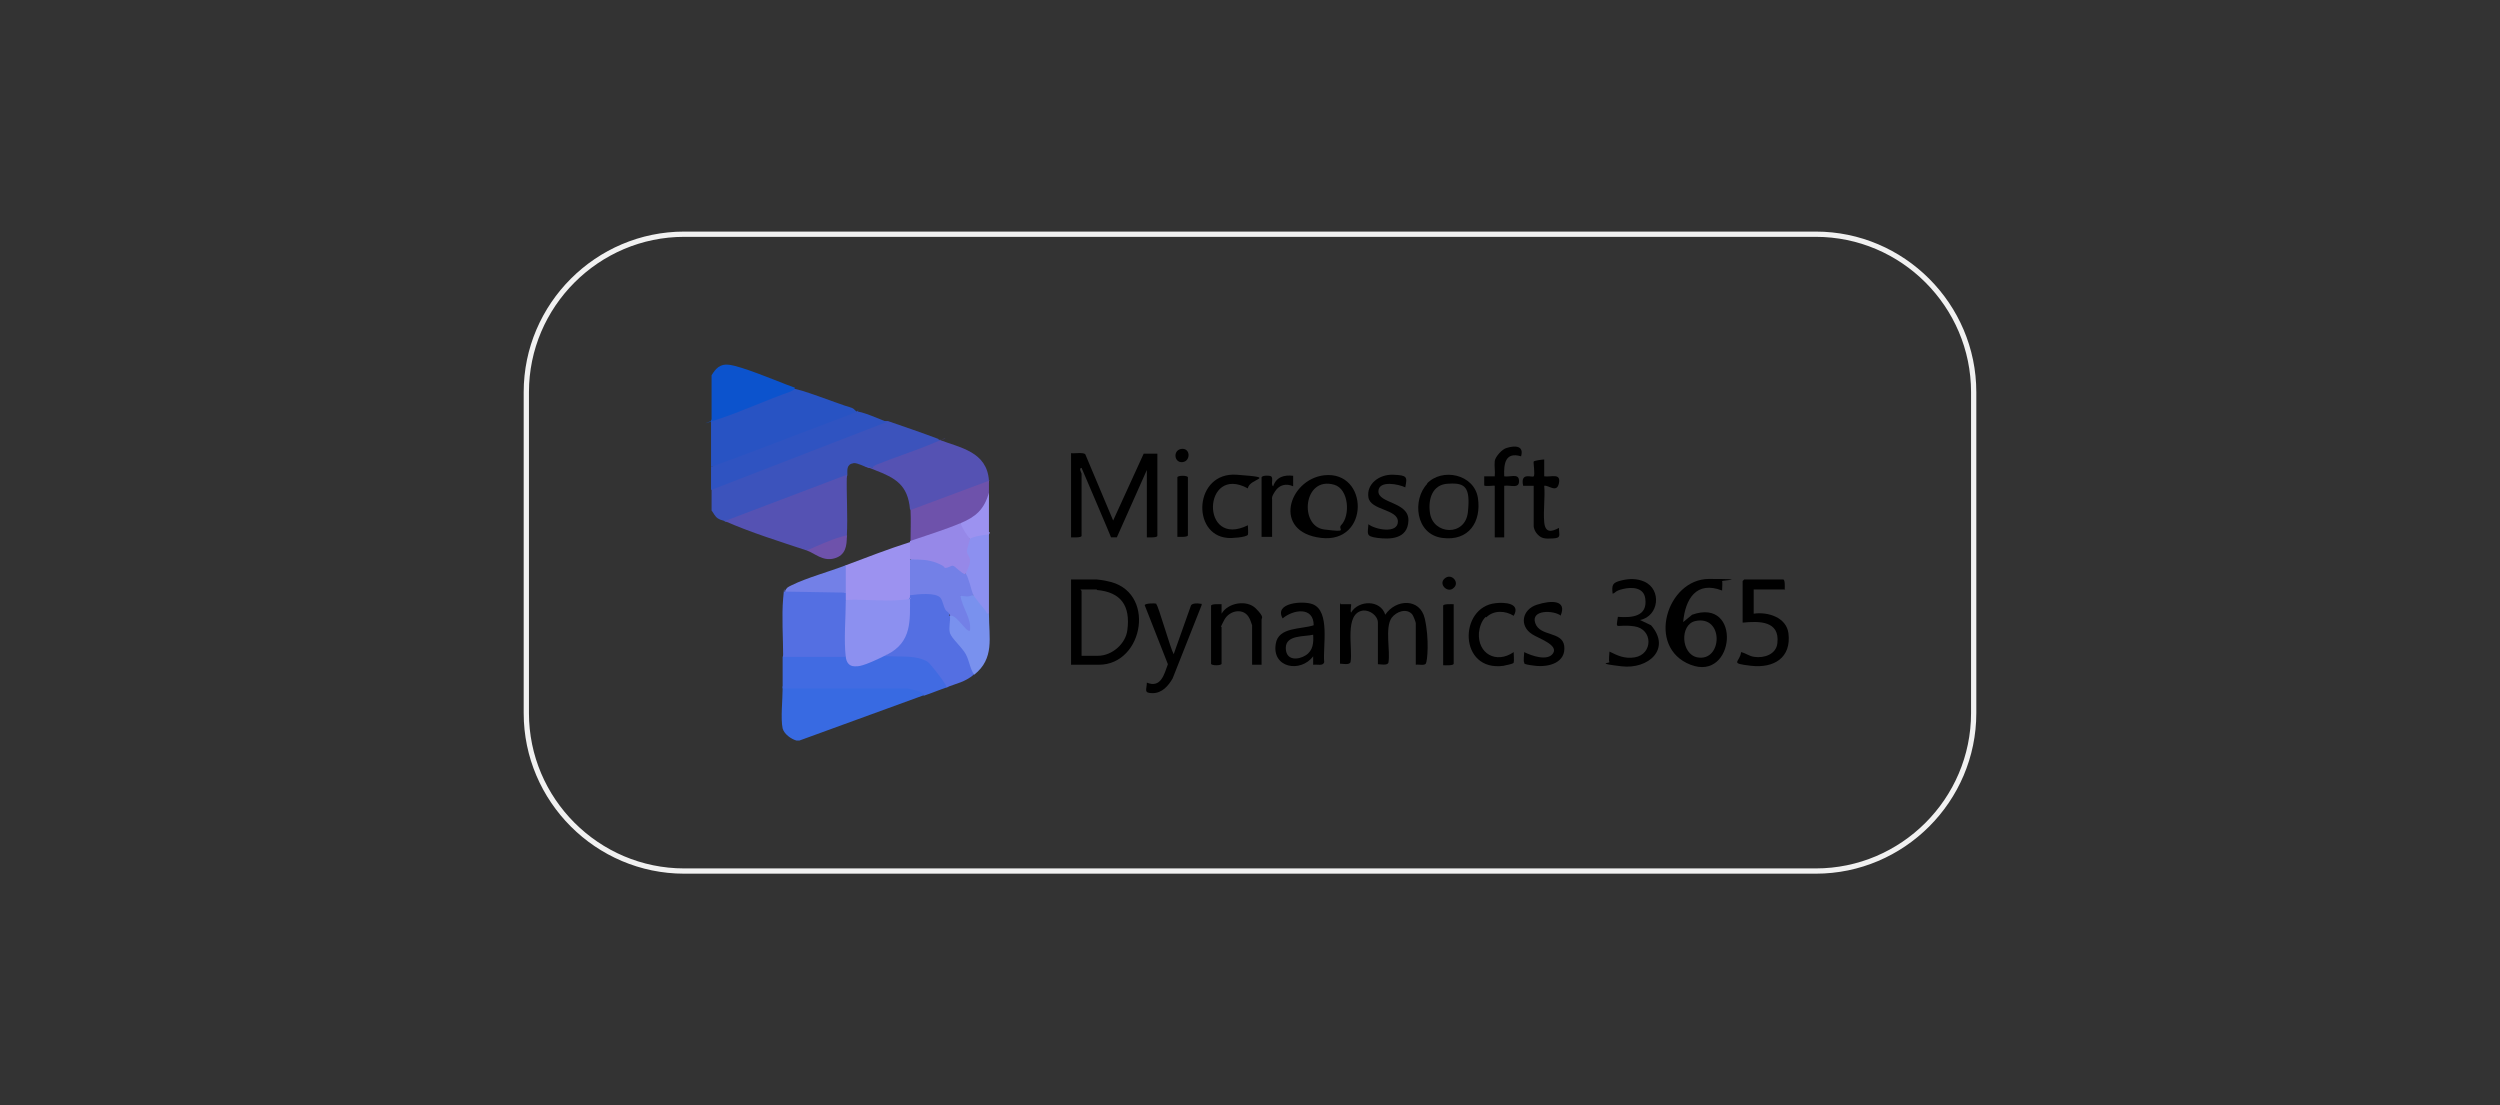 <svg xmlns="http://www.w3.org/2000/svg" id="Layer_1" viewBox="0 0 475 210"><rect x="0" y="0" width="475" height="210" fill="#333333" stroke="none"/><defs><style>      .st0 {        fill: #5552b3;      }      .st1 {        fill: #546fe2;      }      .st2 {        fill: #7991ee;      }      .st3 {        fill: #416be2;      }      .st4 {        fill: #0c53cd;      }      .st5 {        fill: #2f53c1;      }      .st6 {        fill: #8c90f0;      }      .st7 {        fill: #9c92f0;      }      .st8 {        fill: #7380e7;      }      .st9 {        fill: #386ae2;      }      .st10 {        fill: #9688e8;      }      .st11 {        fill: #2853c3;      }      .st12 {        fill: none;        stroke: #f1f1f1;      }      .st13 {        fill: #3c53bc;      }      .st14 {        fill: #6e52ab;      }    </style></defs><path class="st12" d="M345,165.5h-215c-16.5,0-30-13.5-30-30v-61c0-16.5,13.5-30,30-30h215c16.5,0,30,13.5,30,30v61c0,16.5-13.5,30-30,30Z"></path><g><path class="st13" d="M178.3,83.5c.6.2.4.5,0,.8-4.1,1.5-8.1,3.1-12.1,4.6h-.4c-.2,0-.6,0-.8,0-.7-.2-2.1-1-2.8-.9-1.4.2-1.2,1.3-1.2,2.3l-.2.5c-7.3,2.8-14.7,5.6-22.1,8.3h-.9c-.4-.3-.8-.2-1.4-.6s-.8-1-1.2-1.5v-4l.2-.5c10.8-4.2,21.5-8.3,32.3-12.5h1c3.2,1.1,6.4,2.2,9.6,3.4Z"></path><path class="st11" d="M162.7,78.1v.5c-8.2,3.4-17.4,6.8-26,9.8l-1.6.3v-8.8l.3-.4c5.1-1.7,10.1-3.7,15-5.8l.4.2c.7-.2,8.5,2.8,9.8,3.2s1.5.4,1.9.9Z"></path><path class="st9" d="M175.5,132.1l-23.6,8.6h-.6c-1-.3-2.3-1.2-2.6-2.3-.4-1.8,0-5.6,0-7.6v-.4c.1,0,23.7,0,23.7,0,.9.1,3.7.6,3,1.8Z"></path><path class="st5" d="M168.7,80.1l-33.6,13v-4.4c7.9-2.8,15.6-5.9,23.4-8.8s3.2-1.5,4.1-1.7,4.9,1.6,6,2Z"></path><path class="st4" d="M151,73.9s-.5.4-.8.5c-4.6,1.6-9.3,3.8-13.9,5.3s-.7.2-1.1.2v-8.6c.8-1.3,1.6-2.2,3.3-2,2.4.3,8.4,2.8,11,3.8s1.2.3,1.5.8Z"></path><path class="st3" d="M168.5,124.4c2.1,0,4.3,0,6.4.4,1.3-.5,5.3,4.9,5.3,5.4s-.1.3-.3.4c-1.5.5-2.9,1.1-4.4,1.6-.3-1.1-2.2-1.1-3.1-1.4h-23.7c0-2,0-4,0-6l.2-.4h11.6l.2.4h.3c.5,1.5,1.7,1.8,3.6.7l3.4-1.3.4.2Z"></path><path class="st0" d="M187.9,91.2v.5c-5,1.8-9.8,3.6-14.6,5.4l-.4-.3c-.4-4.7-2.8-6-6.7-7.5s-.4-.4-.4-.4c.1-.3.4-.4.7-.6,3.7-1.5,7.6-2.7,11.3-4.3s.7,0,.5-.5c4.2,1.6,9.2,2.3,9.6,7.8Z"></path><path class="st1" d="M180.5,117c.2,0,.4.1.4.4-.3,1.4-.1,2.6.5,3.6,2.1,2,3,4.1,3.8,6.7l-.2.5c-1.7,1.4-3.1,1.6-5.2,2.4,0-.3-.2-.6-.4-.9-.5-.8-2.6-3.6-3.2-4-2.1-1.2-4.8-.9-7-1s-.8.2-.7-.4l.2-.6c2.3-1.2,3.5-3.4,3.6-5.9v-4.1c.1,0,.5-.4.5-.4-.4-.1-.4-.3,0-.4,0-.2,0-.4.2-.4,3-.5,6.1-.7,6.8,3,.7.6.9,1,.5,1.4Z"></path><path d="M203.5,86.1c.6.1,2.3-.2,2.7.2l5.3,12.6,5.8-12.7h2.6s0,15.6,0,15.6c0,.4-1.6.3-2,.3v-12.8l-5.7,12.8h-1.1c0-.1-5.6-13.2-5.6-13.2-.6,0,0,1,0,1.1v11.8c0,.4-1.6.3-2,.3v-16Z"></path><path class="st14" d="M187.9,91.2c0,.8,0,1.6,0,2.4,0,1.6-.5,2.6-1.5,3.8s-2.7,2.4-3.9,2c-.1.2-.3.3-.4.5-.8.7-7.4,3-8.5,3s-.4,0-.6,0c0-1.9.1-4.1,0-6l15-5.6Z"></path><path d="M203.5,126.3v-16.2h4.9c.2,0,1.6.2,1.9.3,9.5,1.7,7.1,15.9-1.5,15.9h-5.3ZM208.4,112c-1,0-2.1,0-3.1,0,0,.1.2.2.2.3v12.3h3.1c2.7,0,5.3-2.3,5.6-4.9.6-4.6-1.2-7.2-5.8-7.6Z"></path><path d="M254.7,114.8c.3,0,1.9,0,2,0,.1.1-.2,1.3,0,1.6,1.4-2.4,5.6-2.5,6.5.4,2-3,6.6-3.2,7.5.7s.5,8.2.2,8.6-1.4.1-1.9.2v-7.9c0-.2-.5-1.5-.7-1.7-1.1-1.2-3-.5-3.9.7-1.3,1.9-.2,6.3-.6,8.5-.2.6-1.5.3-2,.3v-7.9c0-1.3-1.5-2.4-2.8-2.3-3.7.5-1.9,7.3-2.4,9.8-.2.6-1.5.3-2,.3v-11.6Z"></path><path d="M327.2,110.4c.1.2,0,1.4,0,1.8-4.9-1.9-7,1.6-7.4,6l1.7-1.4c9.5-3.4,8.2,12.8-.3,9.5s-4.5-16.3,3.5-16.3,2.4.3,2.5.4ZM322.1,118c-3,.7-2.7,6.3.4,6.9,4.8.9,5.1-8.1-.4-6.9Z"></path><path class="st2" d="M184.9,113c.1,0,.3-.2.4-.1,1,1,2.1,2.7,2.6,3.7,0,4.6,1.1,8.5-2.8,11.6-.8-1.1-.9-2.6-1.6-3.9s-2.7-3-3-4,.1-2.3,0-3.2c.1-.9,1.2,0,1.7.4l1.8,1.8c-.5-2-1.1-4-1.8-5.9.3-.7,2.1-.5,2.8-.3Z"></path><path d="M339.2,112h-6v4.6c2.7-.4,6.2.7,6.6,3.7.6,4.7-2.8,6.7-7.1,6.2s-2.1-.6-1.9-2.6c.9.2,1.6.8,2.5.9,1.9.3,4.2-.5,4.4-2.6.5-4.3-3.5-4.2-6.6-3.9v-7.9s.3-.3.3-.3h7.4c.4,0,.3,1.5.3,1.8Z"></path><path d="M249.5,126.3v-1.6c-2.4,3.2-7.9,2.2-7.1-2.4.5-3.2,4.8-2.7,7.2-3.5,0-3.6-3.9-3-5.9-1.3-1.7-3,3.9-3.4,5.7-2.7,3.4,1.3,1.9,8.1,2.2,11-.2.8-1.3.4-2,.5ZM249.5,120.6c-1.7.4-5.2,0-5.2,2.5s2.4,2.3,3.8,1.4,1.5-2.4,1.4-3.9Z"></path><path d="M271.1,91.9c2.9-3.1,9-1.8,9.7,2.7s-1.7,8.3-6.8,7.6-5.7-7.3-2.8-10.3ZM275.2,91.9c-3.1.1-3.9,3-3.5,5.6.6,4.1,6.7,4.5,7.2-.2s-.5-5.6-3.6-5.4Z"></path><path d="M311.6,117.8l2.1,1c3.9,4.5-.5,8.4-5.6,7.8s-2.2-.6-2.3-.8c-.2-.3,0-1.5,0-2,1.6.8,2.9,1.4,4.8,1.1,3.5-.6,3.5-5.4-.1-5.9s-3.5.9-3.1-1.8c2.6.2,5.7,0,5.2-3.5-.3-2.1-2.5-2.2-4.2-1.8s-1.3.7-2,.9c-.2-1.7,0-2.1,1.6-2.5s3-.4,4.4.2c3.4,1.5,2.8,6.6-.8,7.3Z"></path><path d="M251.6,90.3c8.5-.9,8.7,13-.6,11.9s-6.2-11.1.6-11.9ZM254.8,99.8c1.8-1.8,1.5-6.9-1.3-7.7-5.9-1.7-6.7,7.9-1.9,8.5s2.5,0,3.2-.8Z"></path><path d="M219.7,114.8c.4.3,2.7,8.5,3.3,9.5l3.3-9.3c.3-.4,1.2-.4,1.7-.3s.3-.1.3.3l-5.5,13.9c-.8,1.4-2,2.8-3.8,2.8s-1.1-.7-1.1-2c2.7,1.1,3.3-1.6,4-3.5l-4.4-11.2c0-.4,2-.4,2.2-.3Z"></path><path d="M239.7,126.3h-1.8v-7.5c0,0-.4-1.2-.5-1.3-1-2.1-3.8-1.6-4.8.3s-.5,1.2-.5,1.3v7c0,.4-2,.4-2,0v-11c0-.4,1.6-.3,2-.3v1.8c1.2-2.1,4.8-2.7,6.5-1s1.1,1.8,1.1,2.1v8.7Z"></path><path class="st6" d="M187.9,101.6c0,5,0,10,0,15-.5.1-.4-.3-.6-.5-.4-.5-2.3-2.8-2.4-3.1,0,0-.2,0-.3,0-.2,0-1.2-3.1-1.3-3.6l.2-.4-.2-.5c.6-1.2.9-2.1,0-3.4-.1-.6.2-2.7,1-2.7,0-.2-.1-.4,0-.5.6-.4,2.7-.8,3.4-.8s.2.3.2.4Z"></path><path d="M284,87.6c.1-.8,1.4-2.3,2.3-2.5,1.6-.5,3.3-.4,2.7,1.6-3-.9-3.3,1.4-3.2,3.8,1,.2,2.7-.6,2.8.7.2,1.8-1.6.9-2.8,1.1v9.8h-1.8v-9.8c0-.1-2,.2-2-.1v-1.7s2,0,2,0c.1-.9-.1-2,0-2.9Z"></path><path d="M296.6,117c-1.4-1.1-5.8-1.2-4.9,1.4s5.1,1.5,5.5,4.3c.4,3.2-2.9,4.1-5.5,3.8s-2-.5-2.1-.6c-.2-.3,0-1.5,0-2,1.4.7,4.5,1.8,5.5.2s-2.8-2.8-4-3.6c-2.5-1.6-1.9-4.7.9-5.6s5.8-.9,4.5,2.1Z"></path><path d="M267,92.6c-1.2-.6-5-1.4-5.1.7-.1,2.4,5.8,2,5.7,5.6s-3.6,3.6-5.9,3.3-1.8-.8-1.7-2.6c1.2,1,5.6,1.9,5.6-.5s-5.2-2.1-5.6-4.6,2-4.4,4.7-4.3,2.7.4,2.3,2.4Z"></path><path d="M293.4,87.3v3.2c1.3.2,3.2-.7,2.8,1.3s-2,.3-2.8.5c.2,2.2-.2,4.7,0,6.9s1.5,1.8,2.8,1.1c0,1.4.5,1.9-1.1,2s-2.2,0-2.9-.7-.8-1.5-.8-1.6v-7.7h-2c-.6-2.7,1.7-1.5,2-1.8s-.1-2.6,0-2.8,1.7-.4,2-.4Z"></path><path d="M282.3,117.2c-.8.7-1.2,2-1.3,3-.3,4,3.3,6,6.6,3.7,0,.4.1,1.7,0,2s-1.7.5-1.9.6c-8.6,1.2-8.6-11.2-1.5-11.9,1.7-.2,4.8,0,3.4,2.4-1.6-1-3.8-1.1-5.2.3Z"></path><path d="M237.1,92.8c-8.6-4.7-9.1,11.5,0,7,0,.4.1,1.5,0,1.8-.3.5-3.2.7-3.9.6-6.9-.6-6.3-12.6,1.8-12s2.3.6,2.1,2.6Z"></path><path d="M239.7,90.7c.1-.4,1.5-.4,1.8-.2.5.3-.1,1.6.4,1.9.6-1.8,2.1-2.2,3.8-2v2c-1.3-.6-2.6-.3-3.4.9s-.6,1.4-.6,1.6v7.1h-2v-11.3Z"></path><path d="M276.2,114.8v11.3c0,.4-1.6.3-2,.3v-11.3c0-.4,1.6-.3,2-.3Z"></path><path d="M223.7,102v-11.3c0-.4,2-.4,2,0v11c0,.4-1.6.3-2,.3Z"></path><path class="st7" d="M187.9,101.6c-.6-.1-3.3.4-3.6.8-.9,0-2.3-2.2-1.8-3,2.9-1.2,4.5-2.6,5.4-5.8,0,2.7,0,5.3,0,8Z"></path><path d="M224.4,85.3c1.8-.3,1.9,2.3.3,2.5s-1.9-2.2-.3-2.5Z"></path><path d="M276.2,111.7c-1.1,1.1-3-.7-1.7-1.8s2.9.8,1.7,1.8Z"></path><path class="st0" d="M160.9,90.2c-.1,3.8.2,7.8,0,11.6v.3c-2.3.6-4.5,1.5-6.6,2.5h-1c-5.1-1.7-10.6-3.4-15.6-5.6l23.2-8.8Z"></path><path class="st1" d="M160.7,112.6c.6,0,.6,1.3,0,1.4l.4.6c-.2,3.2-.2,6.4,0,9.6l-.3.6h-12c0-3.5-.3-7.7,0-11.1s.1-.7.4-1.3l.3-.3c3.7,0,7.3,0,11.1,0l.2.4Z"></path><path class="st7" d="M172.9,103c.6,1,.5,2.1,0,3.2.6,2.2.6,4.6,0,6.8,0,.1,0,.3,0,.4-.2,1-1.3,1-2.1,1-2.9.1-6.3.1-9.2,0l-.9-.4v-1.4c-.2,0-.4-.1-.4-.2,0-.5,0-4.4,0-4.7l.4-.3c4-1.5,8.1-3.1,12.2-4.4Z"></path><path class="st10" d="M184.3,102.4c0,0-.6,2.1-.6,2.3,0,.7.7,1.1.6,2s-.6,1.7-.8,2.3c-.1.3-.3.4-.5.2l-1.9-1.4c-1.2.7-2,.4-3-.5-1.5-.7-3.1-.8-4.7-.7l-.5-.4c0-1.1,0-2.1,0-3.2s0-.1,0-.2c3.2-1.1,6.5-2.1,9.6-3.4.4,1.1,1.1,2.1,1.8,3Z"></path><path class="st8" d="M160.7,107.4v5.2l-11.6-.2c.4-.8.5-.8,1.3-1.2,2.8-1.4,7.2-2.6,10.3-3.8Z"></path><path class="st14" d="M160.9,101.8c0,1.9-.2,3.7-2.4,4.3s-3.7-1-5.2-1.5c2-.9,4.4-2,6.5-2.6s.7-.2,1.1-.2Z"></path><path class="st6" d="M172.9,113.4c0,4.5.4,8.6-4.4,11s-5.5,2.2-6.1,2.2c-1.1,0-1.6-.8-1.7-1.8-.4-3.1,0-7.5,0-10.8,3.4-.2,7.1.3,10.5,0s1-.2,1.7-.6Z"></path><path class="st8" d="M183.5,109c.5.6,1.1,3.3,1.4,4-.8.5-1.5.3-2.4.2.3,2.3,2.1,4.2,1.8,6.6-.6.6-2.6-3.2-3.8-2.8-.1-.7-.6-.7-.9-1.2s-.5-1.7-.9-2.2c-.9-1.1-4.4-.7-5.8-.5,0-2.3,0-4.5,0-6.8,1.9,0,3.5,0,5.2.7s1.1.8,1.5.9c.7,0,1.1-.5,1.5-.4s1.6,1.5,2.3,1.6Z"></path></g></svg>